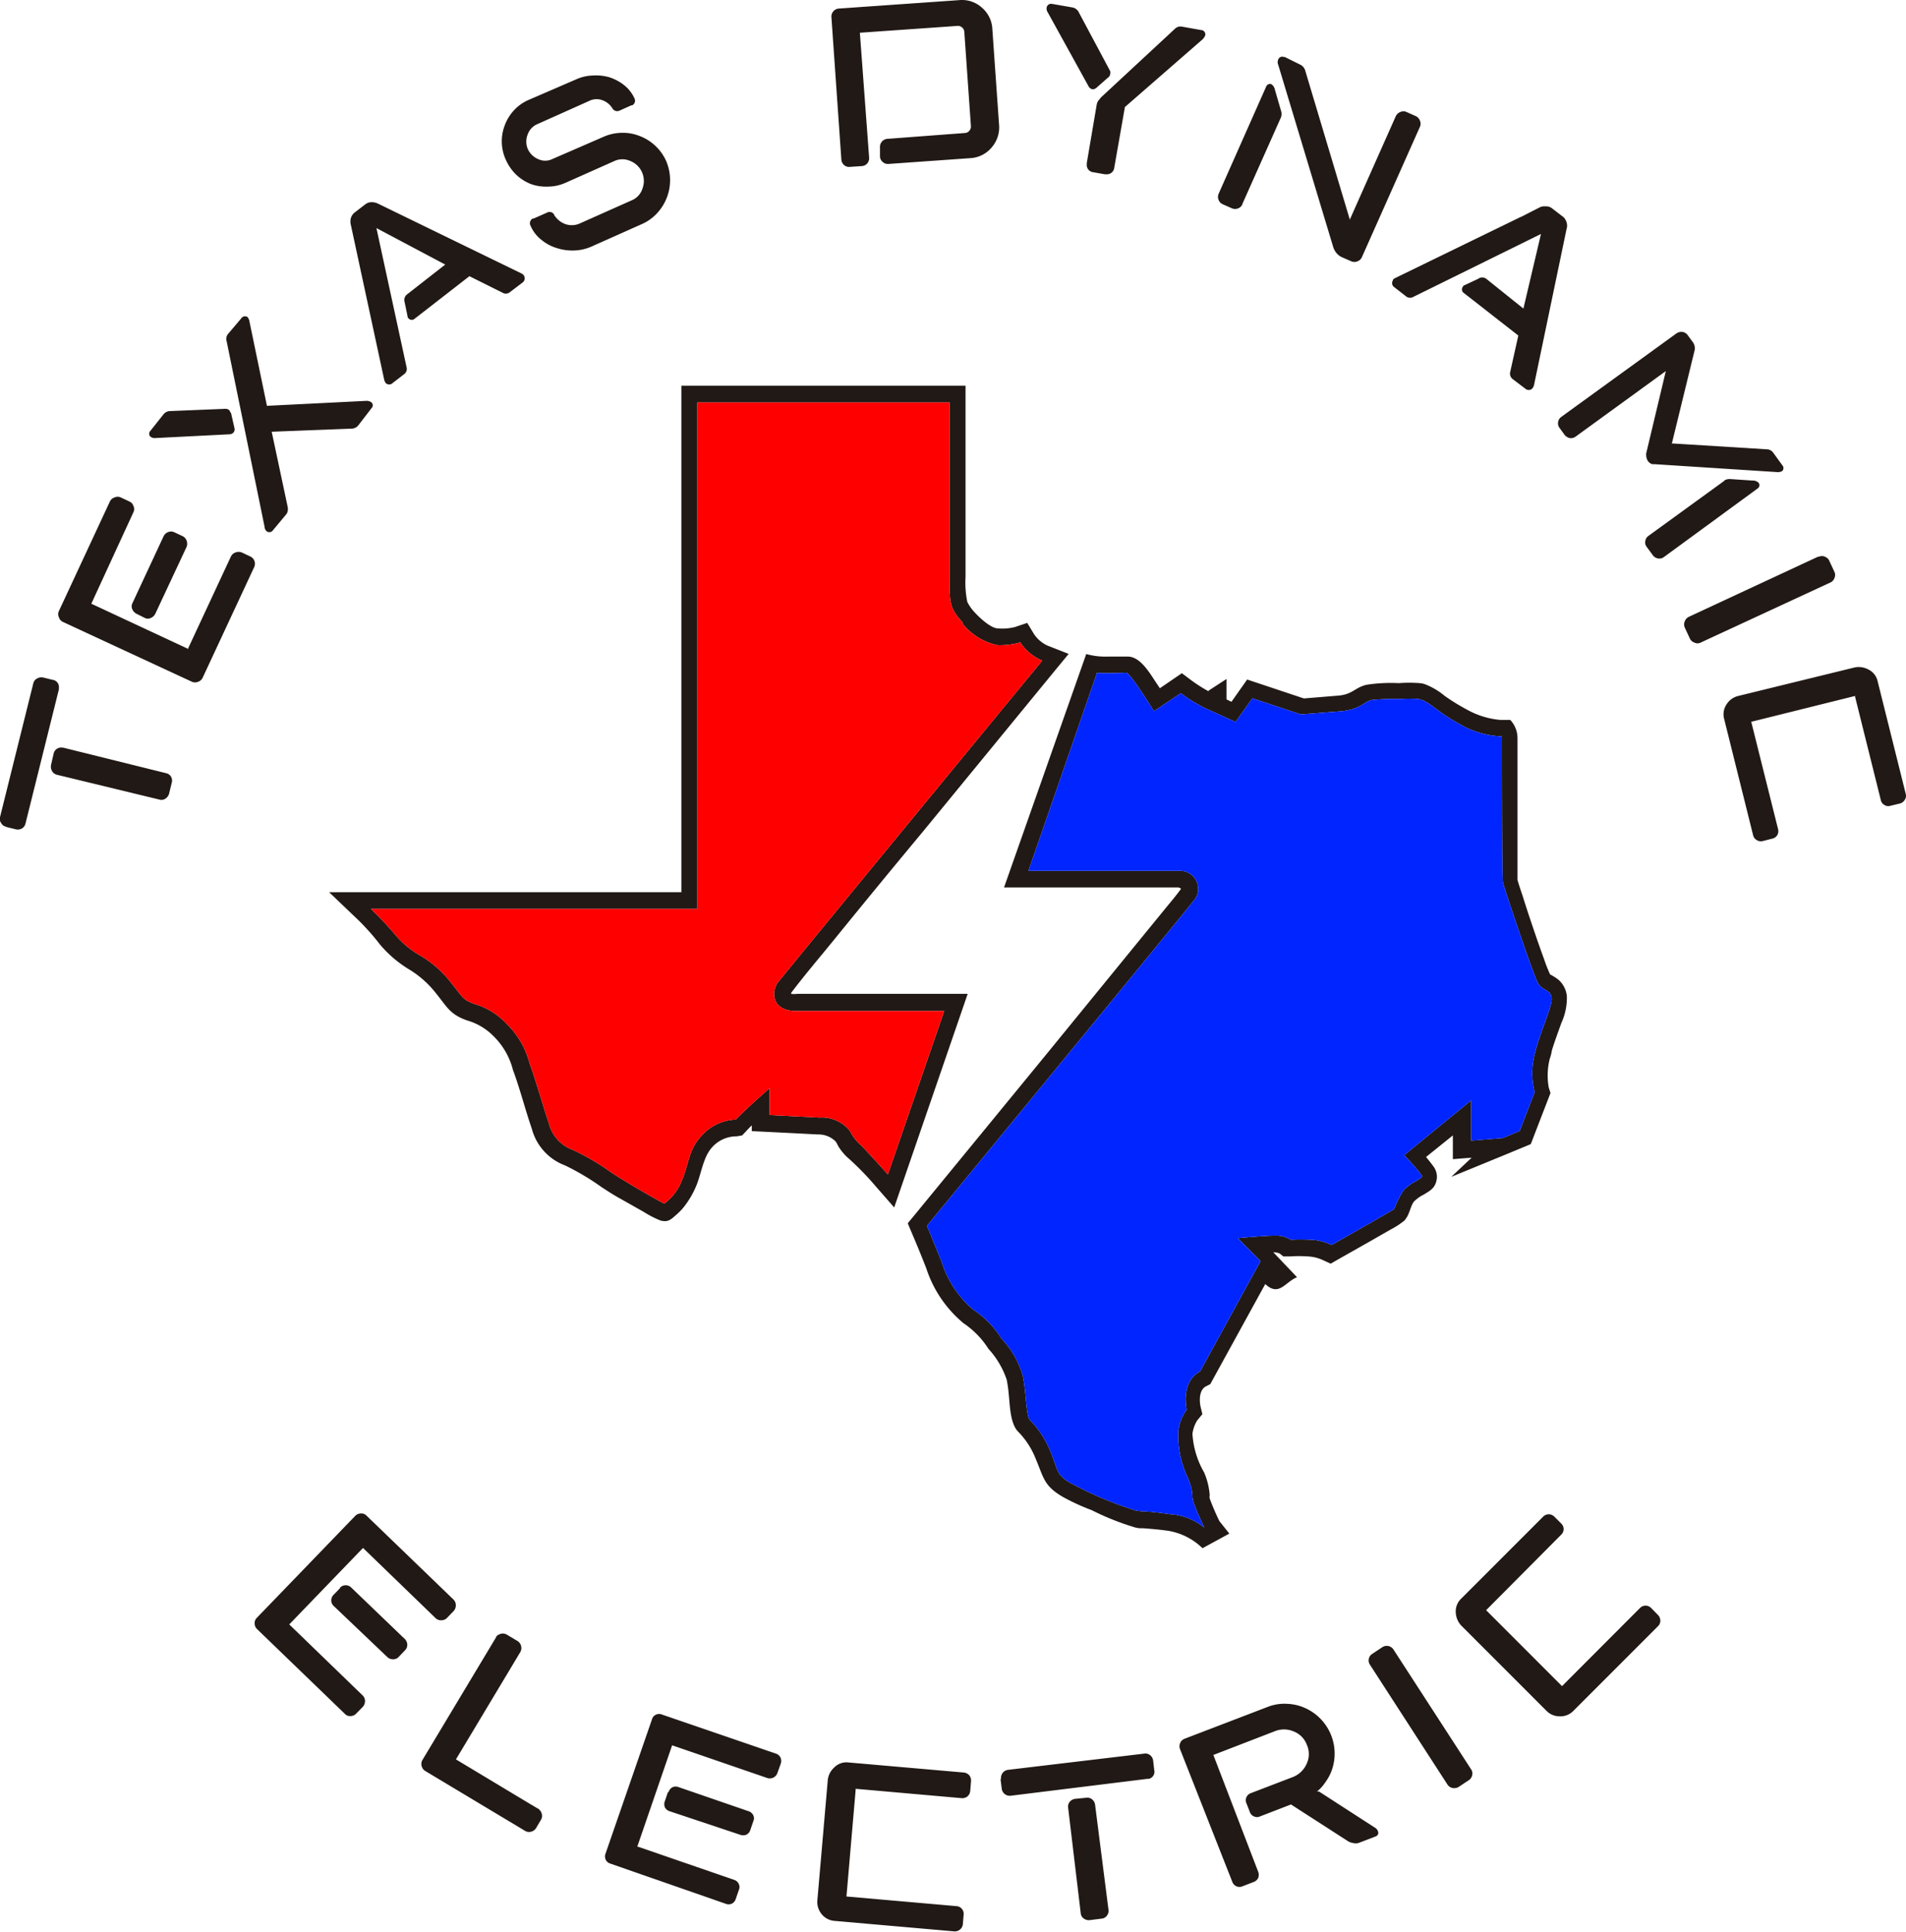 <svg id="Layer_1" data-name="Layer 1" xmlns="http://www.w3.org/2000/svg" viewBox="0 0 142.13 144.02"><defs><style>.cls-1{fill:#211915;}.cls-1,.cls-2,.cls-3{fill-rule:evenodd;}.cls-2{fill:#0125ff;}.cls-3{fill:red;}</style></defs><title>Logotipo-Texas-Dynamic-Electric-LLC</title><path class="cls-1" d="M.45,61.62a.53.53,0,0,1-.35-.25A.53.53,0,0,1,0,60.91l2.49-10a.55.55,0,0,1,.3-.35.64.64,0,0,1,.43-.06l.69.17a.54.54,0,0,1,.48.61.43.43,0,0,1,0,.11l-2.49,10a.58.58,0,0,1-.28.37.62.62,0,0,1-.46.05l-.69-.17ZM59,74v.08a1.7,1.7,0,0,0,.45,0H72.16L66.68,90l-1.4-1.6a21.53,21.53,0,0,0-1.94-2,3.89,3.89,0,0,1-.85-1,2,2,0,0,0-.18-.32A1.79,1.79,0,0,0,61,84.56l-1.53-.08-3.41-.17v-.43c-.15.15-.3.3-.44.46l-.28.29-.4.07a2.44,2.44,0,0,0-1.87.85c-.65.75-.77,1.94-1.16,2.86a6.67,6.67,0,0,1-1,1.66,5.21,5.21,0,0,1-.47.47c-.44.38-.61.57-1.17.44A7.42,7.42,0,0,1,48,90.33l-1.77-1c-.58-.32-.93-.56-1.38-.85a18.34,18.34,0,0,0-2.73-1.62,4,4,0,0,1-2.46-2.72c-.5-1.45-.89-3-1.41-4.39a5.37,5.37,0,0,0-1.42-2.49,4.52,4.52,0,0,0-2-1.2c-1.28-.45-1.49-1-2.3-2a7.44,7.44,0,0,0-2-1.79,8.78,8.78,0,0,1-2.18-1.85,17.9,17.9,0,0,0-1.58-1.79L24.54,66.5H50.81V28.75H72V43a7.26,7.26,0,0,0,.13,1.86,3.14,3.14,0,0,0,.53.76c.34.38,1.21,1.21,1.75,1.22a3.88,3.88,0,0,0,1.27-.1l.92-.31.51.84a2.43,2.43,0,0,0,1,.85l1.58.62-1.08,1.31L68.81,62q-3.33,4-6.65,8.09C61.1,71.39,60,72.68,59,74ZM71.74,46.44a4.55,4.55,0,0,0,2.64,1.65,5.43,5.43,0,0,0,1.7-.21,3.69,3.69,0,0,0,1.64,1.36S58.43,72.68,58,73.24s-.59,2.12,1.41,2.12h11L66.21,87.54s-1.4-1.56-2-2.17a3.4,3.4,0,0,1-.83-1.07,2.67,2.67,0,0,0-2.25-1l-3.74-.19v-2s-1.53,1.33-2.53,2.34a3.62,3.62,0,0,0-2.63,1.3c-.89,1-.86,2-1.36,3.18a3.86,3.86,0,0,1-1.33,1.78c-.07,0-2.47-1.35-3.93-2.3a18,18,0,0,0-2.91-1.71,2.83,2.83,0,0,1-1.78-2c-.4-1.15-1-3.3-1.42-4.41a6.42,6.42,0,0,0-1.74-3,5.35,5.35,0,0,0-2.38-1.46c-.86-.31-.82-.42-1.75-1.59a8.16,8.16,0,0,0-2.26-2,6.71,6.71,0,0,1-1.94-1.62c-.56-.65-1.15-1.28-1.77-1.87H52V30H70.81V43c0,2,0,2.33,1,3.43Zm10.07,3.69L76.69,64.91H88A1.34,1.34,0,0,1,89.12,67c-.76,1-20,24.37-20,24.37s.47,1.11,1.1,2.69a7.75,7.75,0,0,0,2.33,3.54A7.13,7.13,0,0,1,74.7,99.8a6.63,6.63,0,0,1,1.57,2.76c.25,1.13.24,3,.53,3.28a7.25,7.25,0,0,1,1.58,2.47c.55,1.39.42,1.63,1.42,2.21a27.28,27.28,0,0,0,4.89,2.07c.79.13.71,0,2.52.27a4.47,4.47,0,0,1,2.59,1s-.52-1.1-.77-1.8.06-.65-.45-1.9a7.29,7.29,0,0,1-.71-3.53,3.42,3.42,0,0,1,.62-1.56s-.48-2.06,1-2.85L94,94l-1.7-1.71s1.85-.18,2.7-.19a2.15,2.15,0,0,1,1.26.31,11.85,11.85,0,0,1,1.46,0,3.71,3.71,0,0,1,1.57.39s4.6-2.6,4.68-2.69a6.66,6.66,0,0,1,.71-1.41,3.71,3.71,0,0,1,1-.71c.34-.22.38-.32.38-.32a12.67,12.67,0,0,0-1.36-1.56l5-4.09v3l2.36-.19,1.26-.53,1.12-2.9a5.57,5.57,0,0,1,0-2.81c.41-1.75,1.34-3.56,1.26-4.21s-.65-.5-1-1.08-2.55-7.15-2.63-7.53S112,54.89,112,54.89a6.68,6.68,0,0,1-3.17-.93c-1.84-1-2.25-1.73-3.09-1.86a10.14,10.14,0,0,0-1.35,0,16.63,16.63,0,0,0-2.12.08c-.56.13-.86.72-2.32.84L97,53.25l-3.61-1.2-1.26,1.76-2.34-1.06a12,12,0,0,1-1.74-1.08l-2,1.34S84.29,50.16,84,50.15s-1.31.06-2.24,0Zm8.31,1.35,1.34-.87v1.52l.37.18L93,50.65l4.23,1.41,2.56-.21c1.08-.09,1.23-.6,2.12-.81a11.94,11.94,0,0,1,2.39-.12,10.29,10.29,0,0,1,1.57,0,1.48,1.48,0,0,1,.51.13,5.19,5.19,0,0,1,1.35.82,15,15,0,0,0,1.62,1,6.2,6.2,0,0,0,2.52.79h.75a2,2,0,0,1,.54,1.41V65.59c.11.39.26.82.39,1.21.25.81.52,1.61.79,2.41s.52,1.51.79,2.25a11.84,11.84,0,0,0,.46,1.17l.11.06a3.74,3.74,0,0,1,.53.35,1.89,1.89,0,0,1,.61,1.21,4.46,4.46,0,0,1-.41,2c-.24.68-.5,1.36-.71,2.06a3,3,0,0,1-.15.59,5.08,5.08,0,0,0-.08,2.16l.13.41-1.47,3.81-1.93.8-4,1.64,1.52-1.43-1.4.11V84.63l-2,1.61c.2.24.39.48.55.7a1.29,1.29,0,0,1,.15,1.3c-.15.39-.5.57-.85.79a2.82,2.82,0,0,0-.73.51c-.31.36-.32,1-.75,1.45a5.91,5.91,0,0,1-1,.65l-1.59.91-2.35,1.33-.54.31-.57-.26a3,3,0,0,0-1.15-.28,9.26,9.26,0,0,0-1.29,0h-.52l-.28-.22a1.27,1.27,0,0,0-.47-.09l1.77,1.86c-.91.37-1.34,1.47-2.37.51l-4.1,7.46-.33.17c-.48.25-.5,1-.4,1.48l.14.59-.38.46a2.5,2.5,0,0,0-.36,1,6.53,6.53,0,0,0,.87,2.88,5.3,5.3,0,0,1,.42,1.71.49.49,0,0,0,0,.24,17.68,17.68,0,0,0,.72,1.68l.74.93-2,1.09a4.76,4.76,0,0,0-2.57-1.3c-.64-.09-1.24-.14-1.88-.19a1.77,1.77,0,0,1-.68-.09,19.79,19.79,0,0,1-3.14-1.26,16.09,16.09,0,0,1-2.17-1c-1.41-.83-1.4-1.43-2-2.83a6,6,0,0,0-1.29-2c-.62-.6-.63-2-.72-2.82a9.5,9.5,0,0,0-.15-1.07,6.46,6.46,0,0,0-1.36-2.3,6.51,6.51,0,0,0-1.86-1.91,8.9,8.9,0,0,1-2.78-4.1c-.35-.89-.71-1.78-1.09-2.66l-.29-.69.48-.58q5-6.09,10-12.19l6.62-8.11,2.28-2.79c.34-.41.69-.83,1-1.26h0a.35.35,0,0,0-.2-.1h-13L81,48.75a5.27,5.27,0,0,0,1.58.19H84.1c.93,0,1.63,1.22,2.09,1.91l.3.45,1.64-1.12.71.53a10.82,10.82,0,0,0,1.29.82ZM37,122a.57.57,0,0,1,.16-.15l.18-.07a.6.6,0,0,1,.47.07l.77.46a.62.62,0,0,1,.22.83l-4.8,8,5.54,3.33.56.33a.27.27,0,0,1,.12.09.61.61,0,0,1,.18.31.57.57,0,0,1-.07.46l-.35.59a.6.6,0,0,1-.38.28.57.57,0,0,1-.46-.07l-7.42-4.45a.6.6,0,0,1-.28-.38.57.57,0,0,1,.07-.46l5.47-9.11h0Zm-15.43-.92,5.48,5.3a.58.58,0,0,1,.17.41.66.66,0,0,1-.17.44l-.5.51a.58.58,0,0,1-.41.17.51.51,0,0,1-.42-.16l-6.56-6.33a.58.58,0,0,1-.17-.41.54.54,0,0,1,.16-.42L26.48,113a.59.59,0,0,1,.43-.19.54.54,0,0,1,.42.16l6.48,6.25a.58.58,0,0,1,.18.43.61.61,0,0,1-.17.44l-.49.51a.59.59,0,0,1-.42.17.57.57,0,0,1-.44-.17l-5.4-5.22Zm3.78-2.73a.57.57,0,0,1,.42-.19.59.59,0,0,1,.42.17l4,3.84a.62.62,0,0,1,.18.4.56.56,0,0,1-.17.44l-.47.49a.55.55,0,0,1-.43.18.62.62,0,0,1-.41-.16l-4-3.81a.57.57,0,0,1-.19-.42.6.6,0,0,1,.18-.42l.47-.49Zm22.2,19.29,7.2,2.48a.59.59,0,0,1,.34.3.55.55,0,0,1,0,.47l-.23.67a.59.59,0,0,1-.3.34.58.58,0,0,1-.45,0l-8.62-3a.55.55,0,0,1-.33-.3.58.58,0,0,1,0-.45l3.46-10a.52.52,0,0,1,.31-.35.56.56,0,0,1,.44,0l8.49,2.91a.59.59,0,0,1,.35.31.64.64,0,0,1,0,.47l-.24.67a.6.6,0,0,1-.75.37h0l-7.1-2.44-2.6,7.56Zm2.31-4.08a.61.61,0,0,1,.3-.35.59.59,0,0,1,.45,0l5.23,1.8a.59.59,0,0,1,.33.29.53.53,0,0,1,0,.46l-.22.65a.59.59,0,0,1-.31.35.66.66,0,0,1-.44,0L49.92,135a.58.58,0,0,1-.34-.29.61.61,0,0,1,0-.46l.22-.65Zm13.95-.2-.69,8,8.21.72a.57.57,0,0,1,.53.61v0l-.06.73a.6.6,0,0,1-.64.54l-8.91-.78a1.37,1.37,0,0,1-1-.53,1.43,1.43,0,0,1-.3-1l.78-9a1.46,1.46,0,0,1,.46-.89,1.28,1.28,0,0,1,1.09-.39l8.6.75a.64.64,0,0,1,.41.22.63.63,0,0,1,.12.42l-.06.73a.59.59,0,0,1-.21.41.61.61,0,0,1-.43.13l-7.93-.7Zm10.84-.78a.57.57,0,0,1,.11-.42.58.58,0,0,1,.4-.24l10.17-1.21a.56.56,0,0,1,.45.13.61.61,0,0,1,.21.39l.08.7a.54.54,0,0,1-.4.66l-.11,0-10.2,1.26a.6.6,0,0,1-.66-.53h0l-.09-.71Zm5,2.16a.56.56,0,0,1,.13-.45.63.63,0,0,1,.4-.21L81,134a.57.57,0,0,1,.44.12.62.62,0,0,1,.22.4l1,7.83a.57.57,0,0,1-.12.44.54.54,0,0,1-.4.22l-.87.11a.62.62,0,0,1-.44-.11.52.52,0,0,1-.24-.4Zm18.7-1.21,4.24,2.74a.5.5,0,0,1,.16.22.28.28,0,0,1-.14.38l0,0-1.3.5a.79.79,0,0,1-.43,0,1,1,0,0,1-.42-.17l-4.19-2.7-2.31.89a.51.51,0,0,1-.45,0,.53.53,0,0,1-.31-.33l-.25-.64a.56.56,0,0,1,.29-.75l0,0,3.21-1.23a1.88,1.88,0,0,0,1-1,1.69,1.69,0,0,0,0-1.39,1.7,1.7,0,0,0-1-1,1.82,1.82,0,0,0-1.41,0l-4.56,1.76,3.34,8.7a.64.64,0,0,1,0,.47.59.59,0,0,1-.34.3l-.83.32a.58.58,0,0,1-.45,0,.58.58,0,0,1-.31-.34L88,130.39a.61.61,0,0,1,0-.46.58.58,0,0,1,.34-.33l6.16-2.36A3.41,3.41,0,0,1,96,127a3.58,3.58,0,0,1,1.36.33,3.72,3.72,0,0,1,2,4.47,3.54,3.54,0,0,1-.54,1.06,2.87,2.87,0,0,1-.62.68Zm3.81-9.44a.58.58,0,0,1,.16-.81h0l.77-.51a.6.6,0,0,1,.82.18l5.79,8.93a.53.53,0,0,1,.08.44.57.57,0,0,1-.25.37l-.77.51a.65.65,0,0,1-.45.07.57.57,0,0,1-.37-.25Zm8.66-4.07,5.66,5.66,5.82-5.83a.58.58,0,0,1,.82,0l0,0,.51.52a.62.62,0,0,1,.18.4.56.56,0,0,1-.17.44l-6.32,6.32a1.33,1.33,0,0,1-1,.4,1.37,1.37,0,0,1-1-.41l-6.36-6.36a1.51,1.51,0,0,1-.4-.92,1.31,1.31,0,0,1,.41-1.09l6.1-6.1a.6.6,0,0,1,.44-.18.62.62,0,0,1,.4.18l.52.52a.57.57,0,0,1,0,.81l0,0Zm2.64-103.87,1.35-.69a.76.76,0,0,1,.39-.08h.15a.74.74,0,0,1,.4.16l.82.63a.83.83,0,0,1,.25.41.79.79,0,0,1,0,.48l-2.43,11.65h0a.72.72,0,0,1-.09.2.37.37,0,0,1-.52.09l0,0-1-.76a.51.51,0,0,1-.17-.49l.61-2.74-4.06-3.17a.32.32,0,0,1-.08-.46l0,0c.09-.12,0-.07.15-.13l1-.47a.51.51,0,0,1,.6,0L113.6,23l1.31-5.56-9.54,4.7a.47.47,0,0,1-.52-.05l-.86-.67a.37.37,0,0,1-.12-.52l0-.05a.59.59,0,0,1,.18-.13h0l9.33-4.54ZM4.25,57.75a.58.58,0,0,1-.37-.28A.65.65,0,0,1,3.81,57L4,56.17a.57.57,0,0,1,.66-.44l.06,0,7.66,1.9a.56.56,0,0,1,.44.66.11.11,0,0,1,0,0l-.21.86a.65.65,0,0,1-.26.37.53.53,0,0,1-.46.08ZM14,48.39l3.22-6.91a.59.59,0,0,1,.34-.3.64.64,0,0,1,.47,0l.64.3a.6.6,0,0,1,.29.78l-3.85,8.26a.59.59,0,0,1-.34.3.58.58,0,0,1-.45,0L4.7,46.36A.57.57,0,0,1,4.39,46a.51.51,0,0,1,0-.45l3.8-8.16a.57.57,0,0,1,.35-.31.55.55,0,0,1,.47,0l.64.3a.55.55,0,0,1,.3.33.55.55,0,0,1,0,.47L6.81,45l7.25,3.38Zm-3.82-2.64a.66.66,0,0,1-.31-.33.51.51,0,0,1,0-.45l2.33-5a.62.62,0,0,1,.32-.3.55.55,0,0,1,.47,0l.62.29a.59.59,0,0,1,.31.35.66.66,0,0,1,0,.44l-2.34,5a.66.66,0,0,1-.33.31.51.51,0,0,1-.45,0Zm9.71-15.5,7.41-.37a.64.64,0,0,1,.4.11.3.3,0,0,1,0,.44l0,0-1,1.3a.66.66,0,0,1-.49.22l-5.95.23,1.2,5.64h0a1,1,0,0,1,0,.24.54.54,0,0,1-.11.27l-1,1.2a.33.33,0,0,1-.45.08l0,0a.45.45,0,0,1-.17-.34L16.9,25.43a.57.57,0,0,1,.09-.52l1-1.18a.34.34,0,0,1,.45-.11l0,0a.6.6,0,0,1,.16.33l1.3,6.27Zm-2.67.5.27,1.19h0a.36.36,0,0,1-.08.3.41.41,0,0,1-.27.13l-5.54.28a.5.5,0,0,1-.39-.11.3.3,0,0,1,0-.42l0,0,1-1.26a.64.64,0,0,1,.48-.22l4.16-.17h0a.58.58,0,0,1,.22.08.48.48,0,0,1,.12.22ZM35,20.59l-4.07,3.16a.32.32,0,0,1-.45,0l0,0c-.1-.12-.06,0-.09-.18l-.22-1.06a.52.52,0,0,1,.19-.57l2.84-2.22L28.07,17l2.25,10.38a.48.48,0,0,1-.17.5l-.87.67a.37.37,0,0,1-.52,0,.08.08,0,0,1,0,0,1.24,1.24,0,0,1-.1-.2h0L26.16,16.75a1,1,0,0,1,0-.48.85.85,0,0,1,.26-.41l.82-.63a.76.76,0,0,1,.46-.16,1.1,1.1,0,0,1,.47.1l10.69,5.2h0a.59.59,0,0,1,.18.13.39.39,0,0,1-.06.55l0,0-1,.76a.49.49,0,0,1-.52,0l-2.51-1.25ZM41.31,16a1.65,1.65,0,0,0,.84.7,1.45,1.45,0,0,0,1.12-.06l3.84-1.71a1.4,1.4,0,0,0,.8-.88A1.6,1.6,0,0,0,47,12a1.43,1.43,0,0,0-1.18,0l-3.66,1.63a3.28,3.28,0,0,1-1.31.28,3.36,3.36,0,0,1-1.26-.19,3.44,3.44,0,0,1-1.1-.7,3.57,3.57,0,0,1-.77-1.11,3.31,3.31,0,0,1-.08-2.57,3.35,3.35,0,0,1,.67-1.1,3.22,3.22,0,0,1,1.08-.78L43,5.9a3.17,3.17,0,0,1,1.17-.27,3.69,3.69,0,0,1,1.24.12,3.57,3.57,0,0,1,1.11.58,2.66,2.66,0,0,1,.79,1,.38.38,0,0,1-.17.52l-.06,0-.87.39a.41.41,0,0,1-.54-.16v0a1.46,1.46,0,0,0-.75-.61,1.24,1.24,0,0,0-1,.06L40.1,9.24a1.31,1.31,0,0,0-.75.78,1.42,1.42,0,0,0,0,1.07,1.48,1.48,0,0,0,.76.76,1.23,1.23,0,0,0,1.09,0L45,10.2a3.49,3.49,0,0,1,1.35-.3,3.36,3.36,0,0,1,1.33.23,3.55,3.55,0,0,1,2,1.88A3.62,3.62,0,0,1,49,15.89a3.36,3.36,0,0,1-1.13.81l-3.79,1.69a3.5,3.5,0,0,1-1.24.28,3.76,3.76,0,0,1-1.29-.17,3.23,3.23,0,0,1-1.16-.61,2.64,2.64,0,0,1-.82-1.05.4.4,0,0,1,.15-.55l.07,0,1-.44a.39.39,0,0,1,.54.16s0,0,0,0ZM64.12,2.44l.69,9.31a.59.59,0,0,1-.13.42.57.57,0,0,1-.42.21l-.9.06a.54.54,0,0,1-.42-.14.6.6,0,0,1-.2-.41L62,1.29a.6.6,0,0,1,.52-.65h0l9-.63a2.21,2.21,0,0,1,1.7.56A2.23,2.23,0,0,1,74,2.18l.5,7.12A2.27,2.27,0,0,1,73.94,11a2.23,2.23,0,0,1-1.61.79l-6.08.43a.57.57,0,0,1-.43-.15.56.56,0,0,1-.2-.4V11a.6.6,0,0,1,.54-.65L72,9.91a.45.45,0,0,0,.28-.16.48.48,0,0,0,.12-.36l-.49-7a.48.48,0,0,0-.5-.46h0ZM83.88,8l-.79,4.5a.55.55,0,0,1-.6.49l-.11,0-.84-.15a.54.54,0,0,1-.5-.58s0-.07,0-.1l.75-4.41A.82.82,0,0,1,82,7.39a1.26,1.26,0,0,1,.22-.24l5.39-5a.59.59,0,0,1,.5-.17l1.45.26a.32.32,0,0,1,.32.32s0,0,0,.06a1,1,0,0,1-.19.3h0L83.86,8ZM78.13.92a.49.49,0,0,1-.08-.37.34.34,0,0,1,.4-.26h0L80,.56a.67.67,0,0,1,.42.31h0l2.36,4.42a.36.36,0,0,1,0,.25.32.32,0,0,1-.13.22l-.92.81h0a.43.43,0,0,1-.29.08.46.46,0,0,1-.24-.17h0Zm22.52,15.46,3.43-7.71a.63.63,0,0,1,.34-.32.55.55,0,0,1,.47,0l.67.3a.57.57,0,0,1,.32.34.55.55,0,0,1,0,.47l-4.32,9.7a.57.57,0,0,1-.34.32.58.58,0,0,1-.45,0l-.75-.33a1.12,1.12,0,0,1-.36-.29,1.26,1.26,0,0,1-.24-.44L95.32,4.84a.49.49,0,0,1,0-.41.31.31,0,0,1,.41-.18.2.2,0,0,1,.08,0L97,4.84a.7.7,0,0,1,.33.42l3.33,11.12Zm-8-1.17a.56.56,0,0,1-.32.32.61.61,0,0,1-.46,0l-.68-.3a.58.58,0,0,1-.32-.33.59.59,0,0,1,0-.45l3.55-8a.3.3,0,0,1,.39-.17h0a.63.63,0,0,1,.26.41l.45,1.55a.75.75,0,0,1,0,.51l-2.88,6.46Zm32,17.84,7.09.44a.6.6,0,0,1,.48.24l.68.94a.31.31,0,0,1,0,.44l0,0a.64.64,0,0,1-.36.08l-9.14-.59h-.19a.62.62,0,0,1-.32-.23.79.79,0,0,1-.13-.39.67.67,0,0,1,0-.2l1.46-6.12-6.72,4.88a.58.58,0,0,1-.46.11.71.71,0,0,1-.38-.25l-.36-.5a.53.53,0,0,1-.11-.44.56.56,0,0,1,.24-.39L125,24.86a.66.66,0,0,1,.45-.12.58.58,0,0,1,.4.24l.39.53a.77.77,0,0,1,.13.59h0l-1.71,7Zm3.9,2.78a.79.79,0,0,1,.5-.12l1.64.11a.58.58,0,0,1,.46.18.29.29,0,0,1-.07.4l0,0-7,5.12a.54.54,0,0,1-.46.1.59.59,0,0,1-.38-.25l-.44-.6a.53.53,0,0,1-.11-.44.56.56,0,0,1,.24-.39l5.69-4.13Zm7.08,5.67a.53.53,0,0,1,.46,0,.56.56,0,0,1,.32.3l.39.84a.54.54,0,0,1,0,.43.57.57,0,0,1-.31.35l-9.68,4.48a.51.51,0,0,1-.45,0,.58.58,0,0,1-.34-.29l-.39-.84a.59.59,0,0,1,0-.45.59.59,0,0,1,.3-.34l9.65-4.49Zm2.72,10.37-7.76,1.93,2,8a.59.59,0,0,1-.06.45.58.58,0,0,1-.37.26l-.71.18a.58.58,0,0,1-.43-.06.57.57,0,0,1-.29-.37l-2.16-8.67a1.32,1.32,0,0,1,.18-1.09,1.41,1.41,0,0,1,.85-.62l8.7-2.13a1.51,1.51,0,0,1,1,.14,1.28,1.28,0,0,1,.72.91l2.09,8.37a.53.53,0,0,1-.08.46.58.58,0,0,1-.35.26l-.71.17a.51.51,0,0,1-.45-.06.54.54,0,0,1-.27-.37l-1.92-7.71Z" transform="translate(0 0)"/><path class="cls-2" d="M81.81,50.13,76.69,64.91H88A1.34,1.34,0,0,1,89.12,67c-.76,1-20,24.37-20,24.37s.47,1.11,1.1,2.69a7.75,7.75,0,0,0,2.33,3.54A7.13,7.13,0,0,1,74.7,99.8a6.63,6.63,0,0,1,1.57,2.76c.25,1.13.24,3,.53,3.28a7.25,7.25,0,0,1,1.58,2.47c.55,1.39.42,1.63,1.42,2.21a27.28,27.28,0,0,0,4.89,2.07c.79.13.71,0,2.52.27a4.47,4.47,0,0,1,2.59,1s-.52-1.1-.77-1.8.06-.65-.45-1.9a7.29,7.29,0,0,1-.71-3.53,3.42,3.42,0,0,1,.62-1.56s-.48-2.06,1-2.85L94,94l-1.7-1.71s1.85-.18,2.7-.19a2.15,2.15,0,0,1,1.26.31,11.85,11.85,0,0,1,1.46,0,3.71,3.71,0,0,1,1.57.39s4.6-2.6,4.68-2.69a6.66,6.66,0,0,1,.71-1.41,3.71,3.71,0,0,1,1-.71c.34-.22.38-.32.38-.32a12.67,12.67,0,0,0-1.36-1.56l5-4.09v3l2.36-.19,1.26-.53,1.12-2.9a5.57,5.57,0,0,1,0-2.81c.41-1.75,1.34-3.56,1.26-4.21s-.65-.5-1-1.08-2.55-7.15-2.63-7.53S112,54.89,112,54.89a6.68,6.68,0,0,1-3.17-.93c-1.84-1-2.25-1.73-3.09-1.86a10.14,10.14,0,0,0-1.35,0,16.63,16.63,0,0,0-2.12.08c-.56.13-.86.72-2.32.84L97,53.25l-3.61-1.2-1.26,1.76-2.34-1.06a12,12,0,0,1-1.74-1.08l-2,1.34S84.29,50.16,84,50.15s-1.31.06-2.24,0Z" transform="translate(0 0)"/><path class="cls-3" d="M71.74,46.44a4.55,4.55,0,0,0,2.64,1.65,5.43,5.43,0,0,0,1.7-.21,3.69,3.69,0,0,0,1.64,1.36S58.43,72.68,58,73.24s-.59,2.12,1.41,2.12h11L66.21,87.54s-1.4-1.56-2-2.17a3.4,3.4,0,0,1-.83-1.07,2.67,2.67,0,0,0-2.25-1l-3.74-.19v-2s-1.53,1.33-2.53,2.34a3.62,3.62,0,0,0-2.63,1.3c-.89,1-.86,2-1.36,3.18a3.86,3.86,0,0,1-1.33,1.78c-.07,0-2.47-1.35-3.93-2.3a18,18,0,0,0-2.91-1.71,2.83,2.83,0,0,1-1.78-2c-.4-1.15-1-3.3-1.42-4.41a6.42,6.42,0,0,0-1.74-3,5.35,5.35,0,0,0-2.38-1.46c-.86-.31-.82-.42-1.75-1.59a8.16,8.16,0,0,0-2.26-2,6.71,6.71,0,0,1-1.94-1.62c-.56-.65-1.15-1.28-1.77-1.87H52V30H70.81V43c0,2,0,2.33,1,3.43Z" transform="translate(0 0)"/></svg>